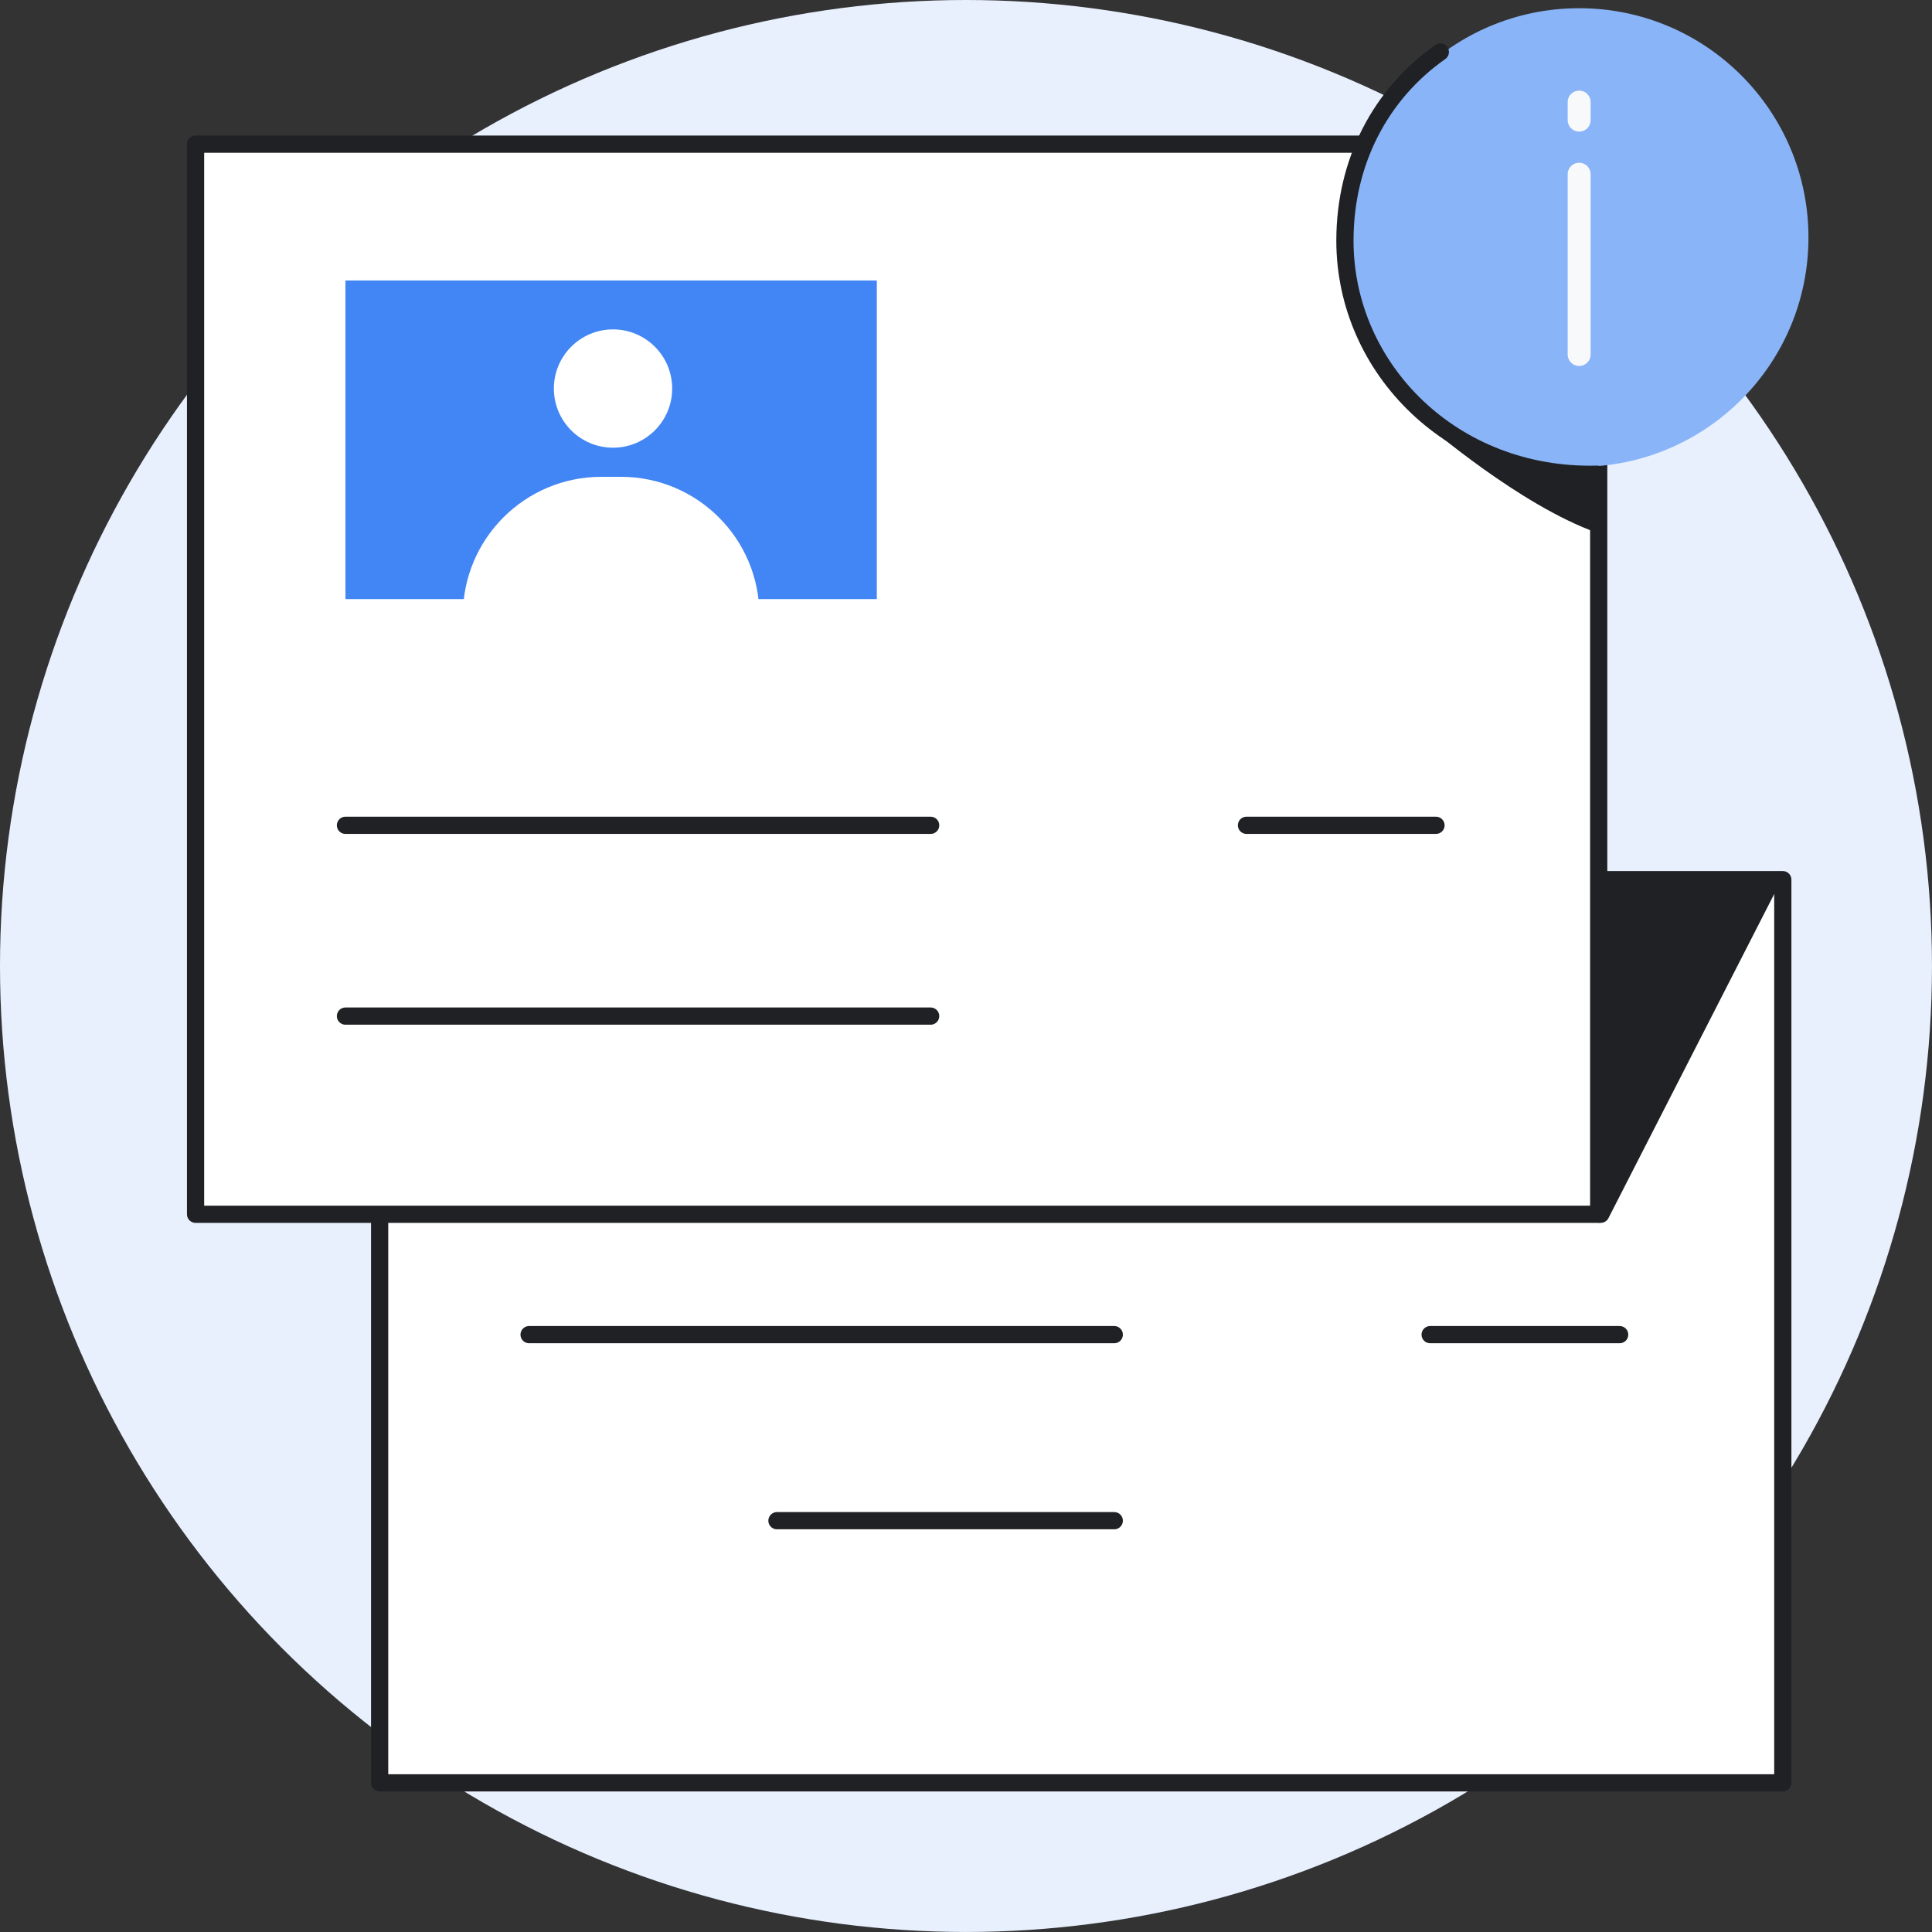 <?xml version="1.0" encoding="UTF-8"?>
<svg xmlns="http://www.w3.org/2000/svg" viewBox="0 0 84.197 84.197">
  <rect x="0" y="0" width="84.197" height="84.197" fill="#333333" stroke="none"/>
  <defs>
    <style>
      .cls-1 {
        fill: #4285f4;
      }

      .cls-2, .cls-3 {
        fill: none;
      }

      .cls-2, .cls-3, .cls-4, .cls-5 {
        stroke-linecap: round;
        stroke-linejoin: round;
      }

      .cls-2, .cls-4, .cls-5 {
        stroke: #202124;
        stroke-width: .75px;
      }

      .cls-3 {
        stroke: #f8f9fa;
      }

      .cls-4, .cls-6 {
        fill: #202124;
      }

      .cls-7, .cls-5 {
        fill: #fff;
      }

      .cls-8 {
        fill: #8ab4f8;
      }

      .cls-9 {
        fill: #e8f0fe;
      }
    </style>
  </defs>
  <g id="BG">
    <circle class="cls-9" cx="42.098" cy="42.098" r="42.098"/>
  </g>
  <g id="Layer_1" data-name="Layer 1">
    <g>
      <rect class="cls-5" x="16.545" y="38.336" width="61.15" height="39.361"/>
      <path class="cls-2" d="M48.56,58.164h-25.502"/>
      <path class="cls-2" d="M48.56,66.272h-14.7"/>
      <path class="cls-2" d="M70.585,58.164h-8.259"/>
      <path class="cls-4" d="M77.166,38.44h-7.373s-.059,14.477-.059,14.477h.028l7.404-14.477Z"/>
      <rect class="cls-5" x="8.523" y="6.282" width="61.149" height="46.636"/>
      <path class="cls-1" d="M38.213,12.223H15.055v13.886h23.157v-13.886Z"/>
      <path class="cls-2" d="M40.558,35.967H15.055"/>
      <path class="cls-2" d="M40.558,44.282H15.055"/>
      <path class="cls-2" d="M62.581,35.967h-8.259"/>
      <path class="cls-6" d="M62.19,18.529s4.05,3.497,7.4,4.685l.078-2.53s-3.23.156-7.478-2.154Z"/>
      <path class="cls-8" d="M68.82,20.344c5.519,0,9.993-4.474,9.993-9.993S74.339.358,68.82.358s-9.993,4.474-9.993,9.993,4.474,9.993,9.993,9.993Z"/>
      <path class="cls-2" d="M69.592,20.666c-6.254.16-10.98-4.586-10.98-10.176,0-3.435,1.551-6.393,4.158-8.224"/>
      <path class="cls-7" d="M26.205,20.78h.858c3.33,0,6.033,2.703,6.033,6.033v1.92h-12.924v-1.92c0-3.33,2.703-6.033,6.033-6.033Z"/>
      <circle class="cls-7" cx="26.716" cy="16.933" r="2.578"/>
      <path class="cls-3" d="M68.82,7.592v7.857"/>
      <path class="cls-3" d="M68.82,4.449v.786"/>
    </g>
  </g>
</svg>